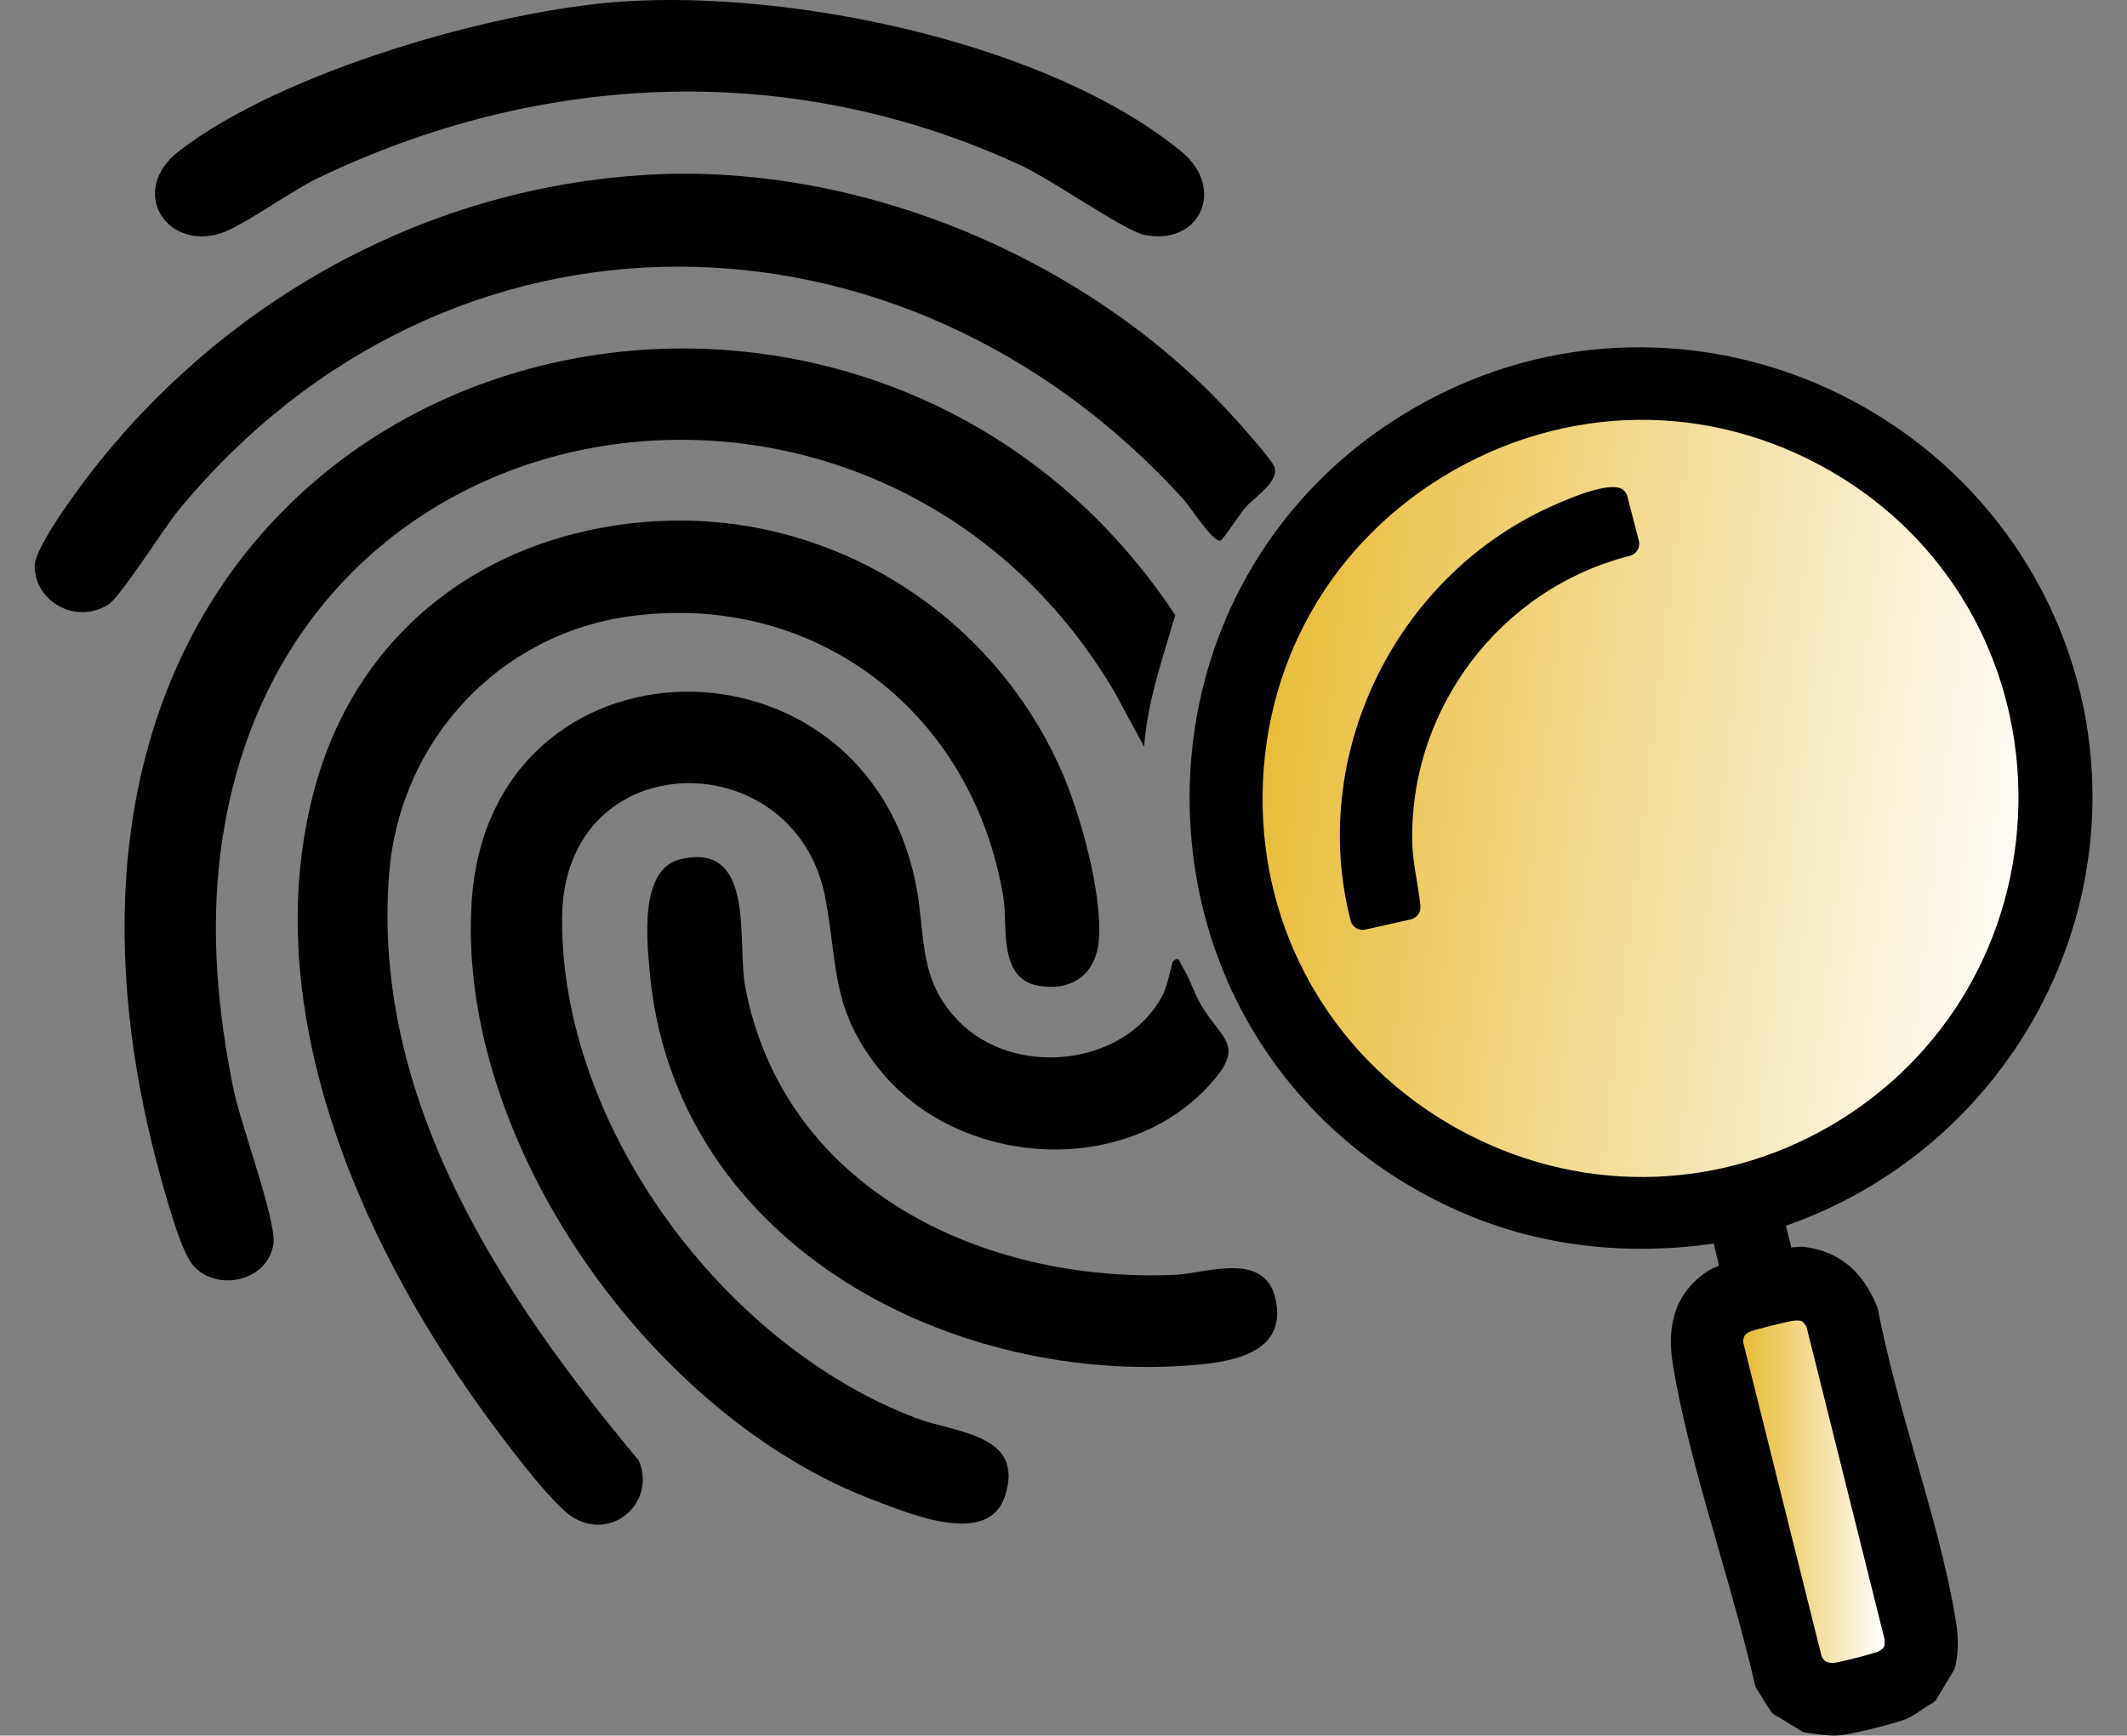 <?xml version="1.0" encoding="UTF-8"?>
<svg id="Ebene_1" xmlns="http://www.w3.org/2000/svg" version="1.1" xmlns:xlink="http://www.w3.org/1999/xlink" viewBox="0 0 86.822 70.866">
  <rect x="0" y="0" width="86.822" height="70.866" fill="#808080" stroke="none"/>
  <!-- Generator: Adobe Illustrator 29.1.0, SVG Export Plug-In . SVG Version: 2.1.0 Build 142)  -->
  <defs>
    <style>
      .st0 {
        fill: url(#Unbenannter_Verlauf1);
      }

      .st1 {
        fill: url(#Unbenannter_Verlauf);
      }
    </style>
    <linearGradient id="Unbenannter_Verlauf" data-name="Unbenannter Verlauf" x1="71.15" y1="60.905" x2="76.935" y2="60.905" gradientUnits="userSpaceOnUse">
      <stop offset="0" stop-color="#e8bb33"/>
      <stop offset="1" stop-color="#fff"/>
    </linearGradient>
    <linearGradient id="Unbenannter_Verlauf1" data-name="Unbenannter Verlauf" x1="49.171" y1="38.782" x2="82.769" y2="38.782" gradientTransform="translate(-3.153 63.251) rotate(6.83) scale(1 -1)" xlink:href="#Unbenannter_Verlauf"/>
  </defs>
  <path class="st1" d="M76.67,67.436c-.21.09-1.57.44-1.79.46-.32.01-.42-.05-.53-.28l-3.2-12.82c.01-.25.1-.34.27-.42.21-.09,1.59-.44,1.83-.46.18-.01.27.01.29.02.08.05.19.19.21.27l3.18,12.73c.02.31-.01.36-.26.5Z"/>
  <g>
    <circle class="st0" cx="66.961" cy="32.59" r="16.799"/>
    <path d="M47.886,39.252c.255-.259.292.089.376.217.286.441.488,1.098.773,1.58.754,1.28,1.704,1.579.62,2.92-3.398,4.204-10.522,3.804-13.798-.353-1.942-2.464-1.643-4.143-2.163-6.932-1.197-6.427-10.702-6.381-10.75.8-.058,8.518,6.619,17.453,14.457,20.42,1.606.608,4.461.641,3.616,3.197-.685,2.072-3.887.7-5.301.171-9.081-3.399-17.101-14.632-16.462-24.46.731-11.244,16.21-11.44,18.17-.49.359,2.007.079,3.703,1.704,5.37,2.275,2.334,6.812,1.869,8.344-1.084.186-.36.364-1.306.414-1.357,0,0,0,0,0,0Z"/>
    <path d="M26.798,21.281c7.083-.4,13.662,3.716,16.516,10.164.778,1.759,1.672,4.982,1.545,6.877-.094,1.405-1.038,2.157-2.438,1.931-1.705-.275-1.274-2.442-1.461-3.591-1.217-7.469-7.54-12.507-15.175-11.51-5.394.704-9.454,5.068-9.897,10.482-.753,9.215,4.569,17.272,10.186,23.997.716,1.69-1.05,3.297-2.67,2.333-.911-.542-3.063-3.469-3.783-4.469-5.075-7.045-9.179-16.597-6.754-25.387,1.801-6.529,7.242-10.449,13.931-10.827h0Z"/>
    <path d="M46.704,30.494l-1.21-2.24c-9.514-16.13-34.035-12.834-36.493,6.557-.41,3.238-.117,6.505.537,9.694.281,1.371,1.749,5.339,1.624,6.27-.219,1.631-2.547,2.026-3.4.727-.535-.815-1.268-3.633-1.532-4.7-1.004-4.057-1.439-8.331-.935-12.497,2.693-22.26,30.889-27.01,42.678-9.19-.513,1.769-1.139,3.516-1.27,5.378h-0Z"/>
    <path d="M26.461,7.134c8.793-.496,18.197,3.52,24.037,10.053.304.34,1.4,1.566,1.516,1.865.232.602-.779,1.216-1.183,1.673-.197.223-.909,1.323-1.011,1.349-.309.078-1.238-1.386-1.511-1.686-11.428-12.589-30.025-12.889-41.008.428-.632.766-2.357,3.528-2.874,3.863-1.245.807-2.947-.019-3.015-1.524-.037-.83,2.069-3.593,2.689-4.36,5.503-6.798,13.549-11.163,22.36-11.66h0Z"/>
    <path d="M25.45.06c6.89-.454,17.294,1.661,22.756,6.113,1.885,1.537.741,3.93-1.55,3.402-.768-.177-3.78-2.263-4.942-2.803-9.312-4.326-19.563-3.907-28.752.505-1.055.507-3.126,2.001-3.974,2.257-2.243.679-3.747-1.765-1.681-3.365C11.481,2.937,20.215.405,25.45.06Z"/>
    <path d="M27.794,35.078c3.077-.709,2.274,3.375,2.626,5.219,1.582,8.293,9.761,12.098,17.548,11.754,1.258-.056,3.643-.987,4.092.963.531,2.306-1.916,2.624-3.587,2.742-10.088.712-20.997-5.223-21.955-16.104-.117-1.327-.417-4.184,1.276-4.574h0Z"/>
    <g>
      <path d="M85.39,31.606c-.3-6.02-3.59-11.51-8.8-14.69-5.22-3.19-11.63-3.62-17.14-1.14-6.8,3.06-10.97,9.58-10.89,17.02.09,7.44,4.41,13.88,11.28,16.78,3.06,1.3,6.55,1.71,10.11,1.2l.22.9c-.02.01-.04.02-.07.03-.14.06-.29.12-.43.22-.37.24-.66.53-.89.86-.54.76-.7,1.76-.48,3.01.42,2.51,1.18,5.13,1.91,7.66.51,1.78,1.03,3.61,1.43,5.35.01.06.04.11.07.16l.56.89c.04.07.1.12.17.16l1.09.66c.06.04.13.06.2.07l.31.04c.12.02.23.04.35.05.05.01.1.01.15.01.2.02.41.02.63,0,.48-.05,2.16-.47,2.64-.66.25-.11.46-.25.65-.39.12-.08.25-.17.39-.24.08-.05.16-.11.21-.2l.7-1.17c.03-.05.05-.11.06-.16.13-.66.13-1.18.01-1.88-.36-2.2-1.02-4.48-1.65-6.68-.56-1.97-1.14-4.01-1.53-6.03-.08-.23-.18-.45-.3-.65-.58-1.11-1.53-1.74-2.74-1.88-.1-.01-.26.01-.43.02-.01.01-.03.01-.06.01l-.22-.89c7.79-2.72,12.9-10.24,12.49-18.44ZM76.93,66.936c.02.31-.01.36-.26.5-.21.09-1.57.44-1.79.46-.32.01-.42-.05-.53-.28l-3.2-12.82c.01-.25.1-.34.27-.42.21-.09,1.59-.44,1.83-.46.18-.01.27.01.29.02.08.05.19.19.21.27l3.18,12.73ZM74.72,45.966c-4.75,2.76-10.47,2.79-15.3.08-4.82-2.71-7.76-7.59-7.88-13.07-.12-5.78,2.79-10.92,7.81-13.78,5.03-2.85,10.96-2.73,15.86.33,4.58,2.86,7.26,7.83,7.18,13.28-.09,5.5-2.96,10.42-7.67,13.16Z"/>
      <path d="M66.428,20.267c-.025-.1-.081-.189-.159-.257-.434-.373-1.899.182-3.055.713-6.33,2.921-9.805,10.171-8.083,16.865.053.207.228.352.429.376.055.007.113.004.171-.009l1.858-.417c.249-.056.417-.289.392-.543-.036-.359-.096-.717-.155-1.074-.084-.5-.162-.973-.176-1.448-.159-5.489,3.575-10.442,8.879-11.777.131-.033.242-.116.311-.232.069-.115.088-.254.055-.384,0,0-.466-1.813-.466-1.813Z"/>
    </g>
  </g>
</svg>